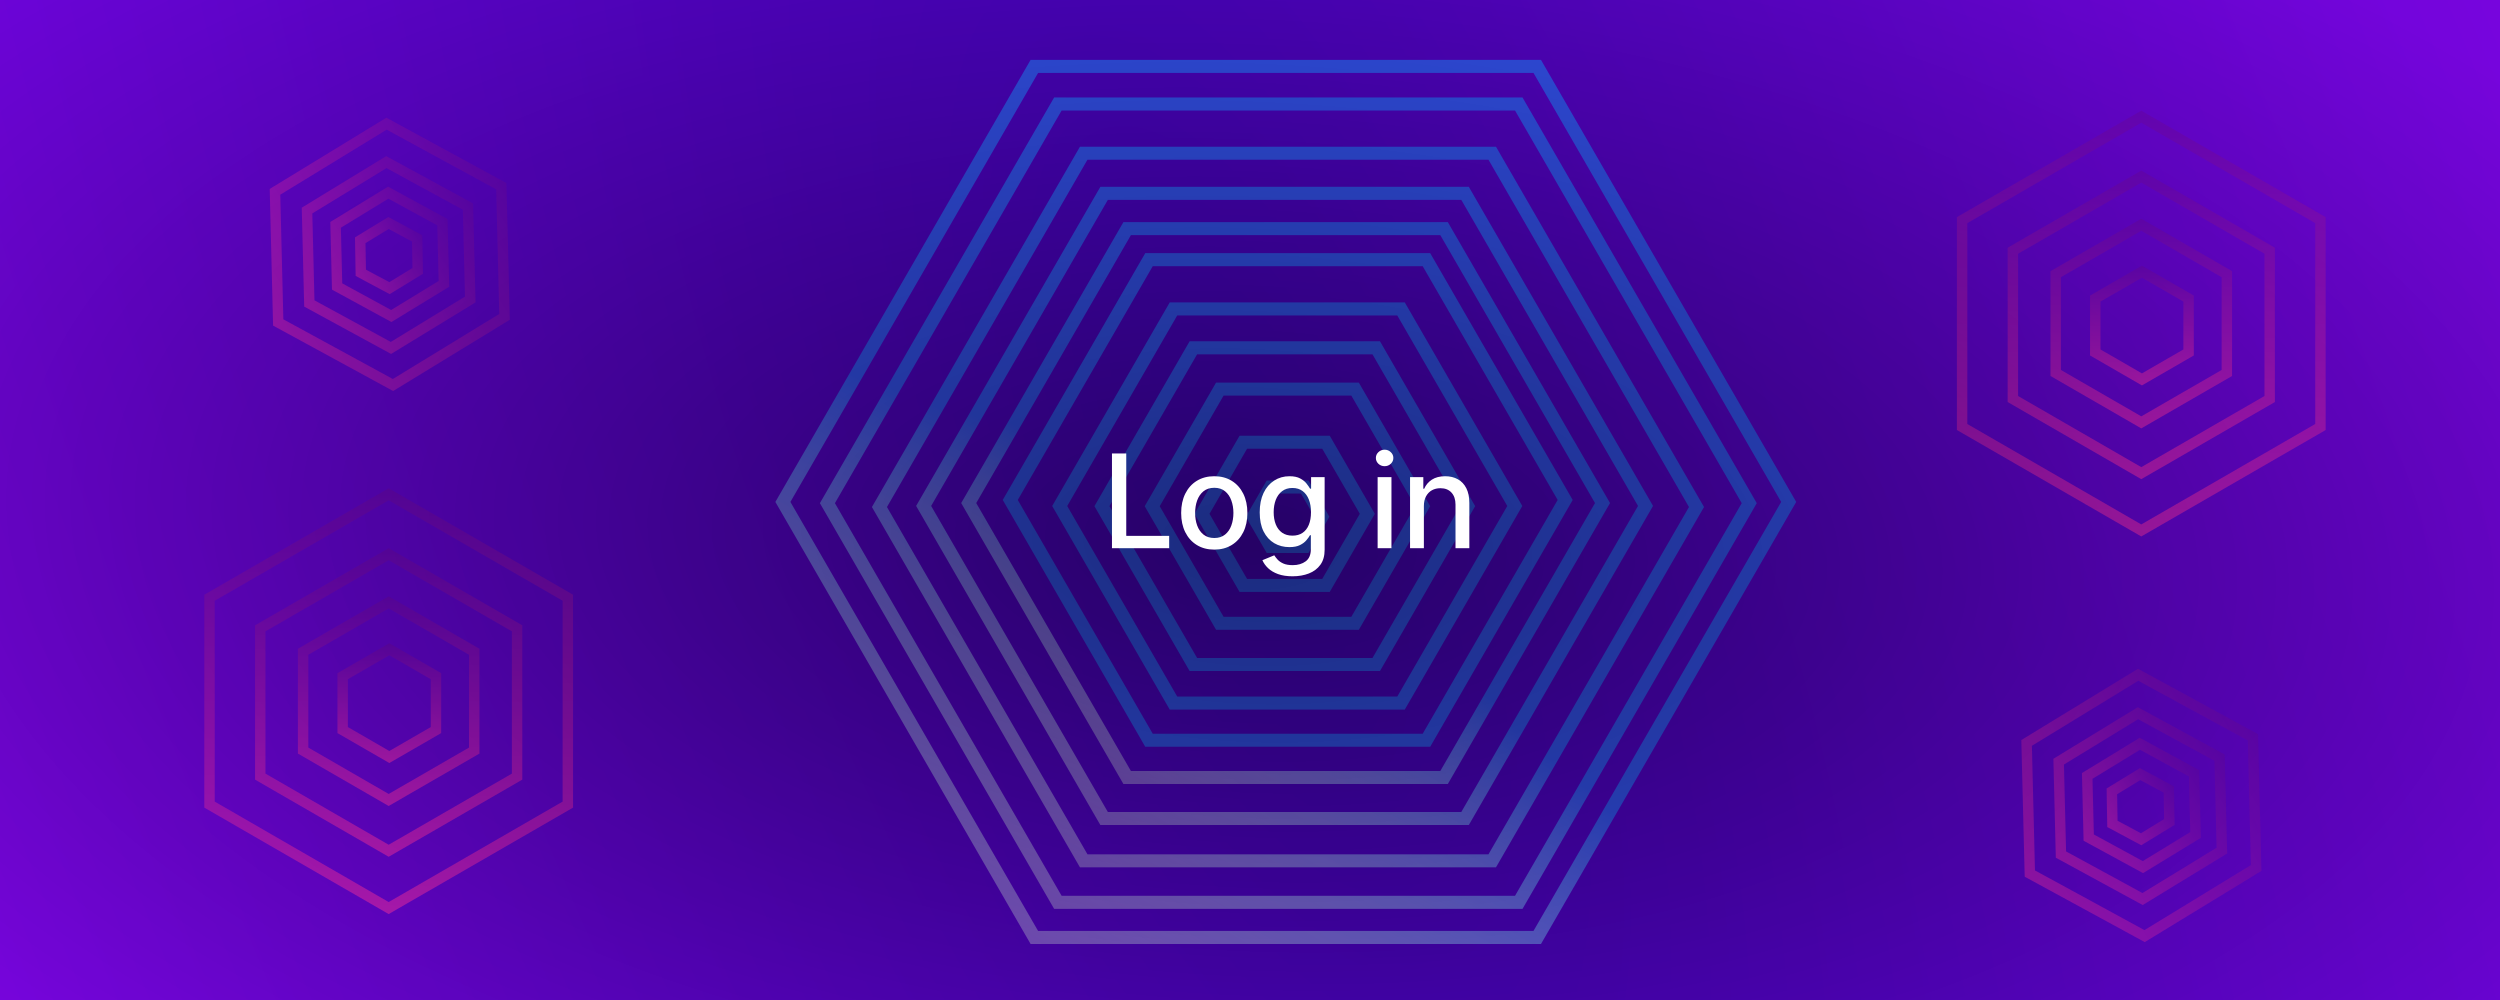 <svg width="1920" height="768" viewBox="0 0 1920 768" fill="none" xmlns="http://www.w3.org/2000/svg">
<rect x="0" y="0" width="1920" height="768" fill="#333333" stroke="none"/>
<g clip-path="url(#clip0_2_37)">
<rect width="1920" height="768" fill="white"/>
<rect width="1920" height="768" fill="url(#paint0_radial_2_37)"/>
<path d="M794.371 51.002L1180.6 51.002L1373.72 385.486L1180.6 719.971L794.371 719.971L601.257 385.486L794.371 51.002Z" stroke="url(#paint1_linear_2_37)" stroke-width="10"/>
<path d="M812.443 79.877L1166.42 79.877L1343.42 386.434L1166.42 692.991L812.443 692.991L635.453 386.434L812.443 79.877Z" stroke="url(#paint2_linear_2_37)" stroke-width="10"/>
<path d="M832.284 117.674L1146.03 117.674L1302.91 389.39L1146.03 661.106L832.284 661.106L675.409 389.39L832.284 117.674Z" stroke="url(#paint3_linear_2_37)" stroke-width="10"/>
<path d="M847.954 148.489L1125.16 148.489L1263.76 388.556L1125.16 628.623L847.954 628.623L709.351 388.556L847.954 148.489Z" stroke="url(#paint4_linear_2_37)" stroke-width="10"/>
<path d="M865.661 175.577L1109.04 175.577L1230.73 386.351L1109.04 597.126L865.661 597.126L743.97 386.351L865.661 175.577Z" stroke="url(#paint5_linear_2_37)" stroke-width="10"/>
<path d="M882.425 199.43L1095.51 199.43L1202.06 383.969L1095.51 568.507L882.425 568.507L775.882 383.969L882.425 199.43Z" stroke="#3656FB" stroke-width="10"/>
<path d="M901.23 237.265L1075.99 237.265L1163.36 388.608L1075.99 539.951L901.23 539.951L813.852 388.608L901.23 237.265Z" stroke="#3656FB" stroke-width="10"/>
<path d="M916.507 267.104L1056.94 267.104L1127.16 388.725L1056.94 510.345L916.507 510.345L846.29 388.725L916.507 267.104Z" stroke="#3656FB" stroke-width="10"/>
<path d="M936.831 298.816L1040.69 298.816L1092.62 388.76L1040.69 478.704L936.831 478.704L884.902 388.76L936.831 298.816Z" stroke="#3656FB" stroke-width="10"/>
<path d="M954.87 339.631L1018.36 339.631L1050.1 394.614L1018.36 449.597L954.87 449.597L923.125 394.614L954.87 339.631Z" stroke="#3656FB" stroke-width="10"/>
<path d="M975.701 374.059L1002.05 374.059L1015.22 396.873L1002.05 419.688L975.701 419.688L962.529 396.873L975.701 374.059Z" stroke="#3656FB" stroke-width="10"/>
<path d="M160.905 459.059L298.5 379.619L436.095 459.059V617.941L298.5 697.381L160.905 617.941V459.059Z" stroke="url(#paint6_linear_2_37)" stroke-width="8"/>
<path d="M199.876 482.559L298.5 425.619L397.124 482.559V596.441L298.5 653.381L199.876 596.441V482.559Z" stroke="url(#paint7_linear_2_37)" stroke-width="8"/>
<path d="M232.785 500.559L298.5 462.619L364.215 500.559V576.441L298.5 614.381L232.785 576.441V500.559Z" stroke="url(#paint8_linear_2_37)" stroke-width="8"/>
<path d="M263.163 519.309L299 498.619L334.837 519.309V560.691L299 581.381L263.163 560.691V519.309Z" stroke="url(#paint9_linear_2_37)" stroke-width="8"/>
<path d="M1506.9 169.059L1644.5 89.619L1782.1 169.059V327.941L1644.5 407.381L1506.9 327.941V169.059Z" stroke="url(#paint10_linear_2_37)" stroke-width="8"/>
<path d="M1545.88 192.559L1644.5 135.619L1743.12 192.559V306.441L1644.5 363.381L1545.88 306.441V192.559Z" stroke="url(#paint11_linear_2_37)" stroke-width="8"/>
<path d="M1578.78 210.559L1644.5 172.619L1710.22 210.559V286.441L1644.5 324.381L1578.78 286.441V210.559Z" stroke="url(#paint12_linear_2_37)" stroke-width="8"/>
<path d="M1609.16 229.309L1645 208.619L1680.84 229.309V270.691L1645 291.381L1609.16 270.691V229.309Z" stroke="url(#paint13_linear_2_37)" stroke-width="8"/>
<path opacity="0.8" d="M1642.1 518.23L1730.25 566.26L1732.73 666.611L1647.06 718.931L1558.91 670.901L1556.44 570.551L1642.1 518.23Z" stroke="url(#paint14_linear_2_37)" stroke-width="8"/>
<path opacity="0.8" d="M1641.97 547.742L1704.65 581.896L1706.41 653.256L1645.49 690.461L1582.81 656.307L1581.05 584.948L1641.97 547.742Z" stroke="url(#paint15_linear_2_37)" stroke-width="8"/>
<path opacity="0.8" d="M1643.41 571.214L1685.02 593.885L1686.19 641.251L1645.75 665.947L1604.14 643.277L1602.98 595.91L1643.41 571.214Z" stroke="url(#paint16_linear_2_37)" stroke-width="8"/>
<path opacity="0.8" d="M1643.6 594.514L1665.63 606.31L1666.07 631.293L1644.37 644.543L1622.34 632.747L1621.91 607.764L1643.6 594.514Z" stroke="url(#paint17_linear_2_37)" stroke-width="8"/>
<path d="M296.86 94.987L385.005 143.017L387.482 243.367L301.815 295.688L213.67 247.658L211.193 147.307L296.86 94.987Z" stroke="url(#paint18_linear_2_37)" stroke-opacity="0.8" stroke-width="8"/>
<path d="M296.722 124.499L359.402 158.653L361.164 230.013L300.246 267.218L237.566 233.064L235.804 161.704L296.722 124.499Z" stroke="url(#paint19_linear_2_37)" stroke-opacity="0.8" stroke-width="8"/>
<path d="M298.168 147.971L339.774 170.641L340.943 218.008L300.507 242.704L258.902 220.033L257.732 172.667L298.168 147.971Z" stroke="url(#paint20_linear_2_37)" stroke-opacity="0.8" stroke-width="8"/>
<path d="M298.361 171.271L320.389 183.066L320.823 208.05L299.129 221.299L277.101 209.504L276.667 184.521L298.361 171.271Z" stroke="url(#paint21_linear_2_37)" stroke-opacity="0.8" stroke-width="8"/>
<rect opacity="0.5" y="-60" width="1920" height="958" fill="url(#paint22_radial_2_37)"/>
<path d="M853.99 421V348.273H864.963V411.554H897.918V421H853.99ZM932.559 422.101C927.445 422.101 922.983 420.929 919.171 418.585C915.36 416.241 912.4 412.963 910.293 408.749C908.186 404.535 907.133 399.61 907.133 393.976C907.133 388.318 908.186 383.37 910.293 379.132C912.4 374.894 915.36 371.604 919.171 369.26C922.983 366.916 927.445 365.744 932.559 365.744C937.673 365.744 942.135 366.916 945.947 369.26C949.758 371.604 952.718 374.894 954.825 379.132C956.932 383.37 957.985 388.318 957.985 393.976C957.985 399.61 956.932 404.535 954.825 408.749C952.718 412.963 949.758 416.241 945.947 418.585C942.135 420.929 937.673 422.101 932.559 422.101ZM932.594 413.188C935.909 413.188 938.655 412.312 940.833 410.56C943.011 408.808 944.621 406.476 945.663 403.564C946.728 400.652 947.261 397.444 947.261 393.94C947.261 390.46 946.728 387.264 945.663 384.352C944.621 381.417 943.011 379.061 940.833 377.286C938.655 375.51 935.909 374.622 932.594 374.622C929.256 374.622 926.487 375.51 924.285 377.286C922.107 379.061 920.485 381.417 919.42 384.352C918.378 387.264 917.857 390.46 917.857 393.94C917.857 397.444 918.378 400.652 919.42 403.564C920.485 406.476 922.107 408.808 924.285 410.56C926.487 412.312 929.256 413.188 932.594 413.188ZM992.706 442.591C988.374 442.591 984.645 442.023 981.52 440.886C978.419 439.75 975.886 438.247 973.921 436.376C971.956 434.506 970.488 432.458 969.517 430.233L978.644 426.469C979.283 427.51 980.135 428.611 981.201 429.771C982.29 430.955 983.757 431.961 985.604 432.79C987.474 433.618 989.877 434.033 992.813 434.033C996.837 434.033 1000.16 433.05 1002.79 431.085C1005.42 429.144 1006.73 426.043 1006.73 421.781V411.057H1006.06C1005.42 412.217 1004.5 413.507 1003.29 414.928C1002.1 416.348 1000.47 417.579 998.388 418.621C996.305 419.662 993.594 420.183 990.256 420.183C985.947 420.183 982.065 419.177 978.608 417.165C975.176 415.129 972.453 412.134 970.441 408.18C968.452 404.203 967.458 399.314 967.458 393.514C967.458 387.714 968.44 382.742 970.405 378.599C972.394 374.456 975.116 371.284 978.573 369.082C982.029 366.857 985.947 365.744 990.327 365.744C993.712 365.744 996.447 366.312 998.53 367.449C1000.61 368.562 1002.24 369.864 1003.4 371.355C1004.58 372.847 1005.49 374.161 1006.13 375.297H1006.91V366.455H1017.32V422.207C1017.32 426.895 1016.23 430.742 1014.05 433.749C1011.87 436.755 1008.92 438.981 1005.21 440.425C1001.51 441.869 997.346 442.591 992.706 442.591ZM992.6 411.376C995.654 411.376 998.234 410.666 1000.34 409.246C1002.47 407.802 1004.08 405.742 1005.17 403.067C1006.28 400.368 1006.84 397.136 1006.84 393.372C1006.84 389.703 1006.3 386.471 1005.21 383.678C1004.12 380.884 1002.52 378.706 1000.41 377.143C998.305 375.557 995.701 374.764 992.6 374.764C989.404 374.764 986.74 375.593 984.61 377.25C982.479 378.884 980.869 381.109 979.78 383.926C978.715 386.743 978.182 389.892 978.182 393.372C978.182 396.947 978.727 400.084 979.816 402.783C980.905 405.482 982.515 407.589 984.645 409.104C986.8 410.619 989.451 411.376 992.6 411.376ZM1058.02 421V366.455H1068.64V421H1058.02ZM1063.38 358.038C1061.54 358.038 1059.95 357.423 1058.62 356.192C1057.32 354.937 1056.67 353.446 1056.67 351.717C1056.67 349.965 1057.32 348.474 1058.62 347.243C1059.95 345.988 1061.54 345.361 1063.38 345.361C1065.23 345.361 1066.8 345.988 1068.11 347.243C1069.43 348.474 1070.09 349.965 1070.09 351.717C1070.09 353.446 1069.43 354.937 1068.11 356.192C1066.8 357.423 1065.23 358.038 1063.38 358.038ZM1093.54 388.614V421H1082.92V366.455H1093.11V375.332H1093.79C1095.04 372.444 1097.01 370.124 1099.68 368.372C1102.38 366.62 1105.78 365.744 1109.88 365.744C1113.59 365.744 1116.85 366.526 1119.64 368.088C1122.44 369.627 1124.6 371.923 1126.14 374.977C1127.68 378.031 1128.45 381.807 1128.45 386.305V421H1117.83V387.584C1117.83 383.63 1116.8 380.541 1114.74 378.315C1112.68 376.066 1109.85 374.942 1106.25 374.942C1103.79 374.942 1101.6 375.474 1099.68 376.54C1097.79 377.605 1096.29 379.168 1095.17 381.227C1094.09 383.263 1093.54 385.725 1093.54 388.614Z" fill="white"/>
</g>
<defs>
<radialGradient id="paint0_radial_2_37" cx="0" cy="0" r="1" gradientUnits="userSpaceOnUse" gradientTransform="translate(960 384) rotate(159.017) scale(3225.39 8063.48)">
<stop stop-color="#4A01CC"/>
<stop offset="1" stop-color="#D20EFF"/>
</radialGradient>
<linearGradient id="paint1_linear_2_37" x1="1183.49" y1="46.002" x2="791.485" y2="724.971" gradientUnits="userSpaceOnUse">
<stop offset="0.604" stop-color="#3656FB"/>
<stop offset="1" stop-color="#DDE2FF" stop-opacity="0.42"/>
</linearGradient>
<linearGradient id="paint2_linear_2_37" x1="1169.31" y1="74.877" x2="809.557" y2="697.991" gradientUnits="userSpaceOnUse">
<stop offset="0.604" stop-color="#3656FB"/>
<stop offset="1" stop-color="#DDE2FF" stop-opacity="0.42"/>
</linearGradient>
<linearGradient id="paint3_linear_2_37" x1="1148.92" y1="112.674" x2="829.397" y2="666.106" gradientUnits="userSpaceOnUse">
<stop offset="0.604" stop-color="#3656FB"/>
<stop offset="1" stop-color="#DDE2FF" stop-opacity="0.42"/>
</linearGradient>
<linearGradient id="paint4_linear_2_37" x1="1128.05" y1="143.489" x2="845.067" y2="633.623" gradientUnits="userSpaceOnUse">
<stop offset="0.604" stop-color="#3656FB"/>
<stop offset="1" stop-color="#DDE2FF" stop-opacity="0.42"/>
</linearGradient>
<linearGradient id="paint5_linear_2_37" x1="1111.93" y1="170.577" x2="862.774" y2="602.126" gradientUnits="userSpaceOnUse">
<stop offset="0.604" stop-color="#3656FB"/>
<stop offset="1" stop-color="#DDE2FF" stop-opacity="0.42"/>
</linearGradient>
<linearGradient id="paint6_linear_2_37" x1="299" y1="702" x2="299" y2="375" gradientUnits="userSpaceOnUse">
<stop stop-color="#C11CC4"/>
<stop offset="1" stop-color="#6D05C3"/>
</linearGradient>
<linearGradient id="paint7_linear_2_37" x1="298.862" y1="658" x2="298.862" y2="421" gradientUnits="userSpaceOnUse">
<stop stop-color="#C11CC4"/>
<stop offset="1" stop-color="#6D05C3"/>
</linearGradient>
<linearGradient id="paint8_linear_2_37" x1="298.746" y1="619" x2="298.746" y2="458" gradientUnits="userSpaceOnUse">
<stop stop-color="#C11CC4"/>
<stop offset="1" stop-color="#6D05C3"/>
</linearGradient>
<linearGradient id="paint9_linear_2_37" x1="299.141" y1="586" x2="299.141" y2="494" gradientUnits="userSpaceOnUse">
<stop stop-color="#C11CC4"/>
<stop offset="1" stop-color="#6D05C3"/>
</linearGradient>
<linearGradient id="paint10_linear_2_37" x1="1645" y1="412" x2="1645" y2="85" gradientUnits="userSpaceOnUse">
<stop stop-color="#C11CC4"/>
<stop offset="1" stop-color="#6D05C3"/>
</linearGradient>
<linearGradient id="paint11_linear_2_37" x1="1644.86" y1="368" x2="1644.86" y2="131" gradientUnits="userSpaceOnUse">
<stop stop-color="#C11CC4"/>
<stop offset="1" stop-color="#6D05C3"/>
</linearGradient>
<linearGradient id="paint12_linear_2_37" x1="1644.75" y1="329" x2="1644.75" y2="168" gradientUnits="userSpaceOnUse">
<stop stop-color="#C11CC4"/>
<stop offset="1" stop-color="#6D05C3"/>
</linearGradient>
<linearGradient id="paint13_linear_2_37" x1="1645.14" y1="296" x2="1645.14" y2="204" gradientUnits="userSpaceOnUse">
<stop stop-color="#C11CC4"/>
<stop offset="1" stop-color="#6D05C3"/>
</linearGradient>
<linearGradient id="paint14_linear_2_37" x1="1555.14" y1="673.583" x2="1734.36" y2="564.127" gradientUnits="userSpaceOnUse">
<stop stop-color="#C11CC4"/>
<stop offset="1" stop-color="#6D05C3"/>
</linearGradient>
<linearGradient id="paint15_linear_2_37" x1="1578.99" y1="658.913" x2="1708.71" y2="579.687" gradientUnits="userSpaceOnUse">
<stop stop-color="#C11CC4"/>
<stop offset="1" stop-color="#6D05C3"/>
</linearGradient>
<linearGradient id="paint16_linear_2_37" x1="1600.29" y1="645.82" x2="1689.04" y2="591.613" gradientUnits="userSpaceOnUse">
<stop stop-color="#C11CC4"/>
<stop offset="1" stop-color="#6D05C3"/>
</linearGradient>
<linearGradient id="paint17_linear_2_37" x1="1618.43" y1="635.242" x2="1669.64" y2="603.969" gradientUnits="userSpaceOnUse">
<stop stop-color="#C11CC4"/>
<stop offset="1" stop-color="#6D05C3"/>
</linearGradient>
<linearGradient id="paint18_linear_2_37" x1="209.895" y1="250.34" x2="389.114" y2="140.883" gradientUnits="userSpaceOnUse">
<stop stop-color="#C11CC4"/>
<stop offset="1" stop-color="#6D05C3"/>
</linearGradient>
<linearGradient id="paint19_linear_2_37" x1="233.745" y1="235.67" x2="363.465" y2="156.444" gradientUnits="userSpaceOnUse">
<stop stop-color="#C11CC4"/>
<stop offset="1" stop-color="#6D05C3"/>
</linearGradient>
<linearGradient id="paint20_linear_2_37" x1="255.043" y1="222.577" x2="343.799" y2="168.37" gradientUnits="userSpaceOnUse">
<stop stop-color="#C11CC4"/>
<stop offset="1" stop-color="#6D05C3"/>
</linearGradient>
<linearGradient id="paint21_linear_2_37" x1="273.189" y1="211.999" x2="324.395" y2="180.726" gradientUnits="userSpaceOnUse">
<stop stop-color="#C11CC4"/>
<stop offset="1" stop-color="#6D05C3"/>
</linearGradient>
<radialGradient id="paint22_radial_2_37" cx="0" cy="0" r="1" gradientUnits="userSpaceOnUse" gradientTransform="translate(960 419) rotate(92.95) scale(621.824 1248.57)">
<stop/>
<stop offset="1" stop-opacity="0"/>
</radialGradient>
<clipPath id="clip0_2_37">
<rect width="1920" height="768" fill="white"/>
</clipPath>
</defs>
</svg>
